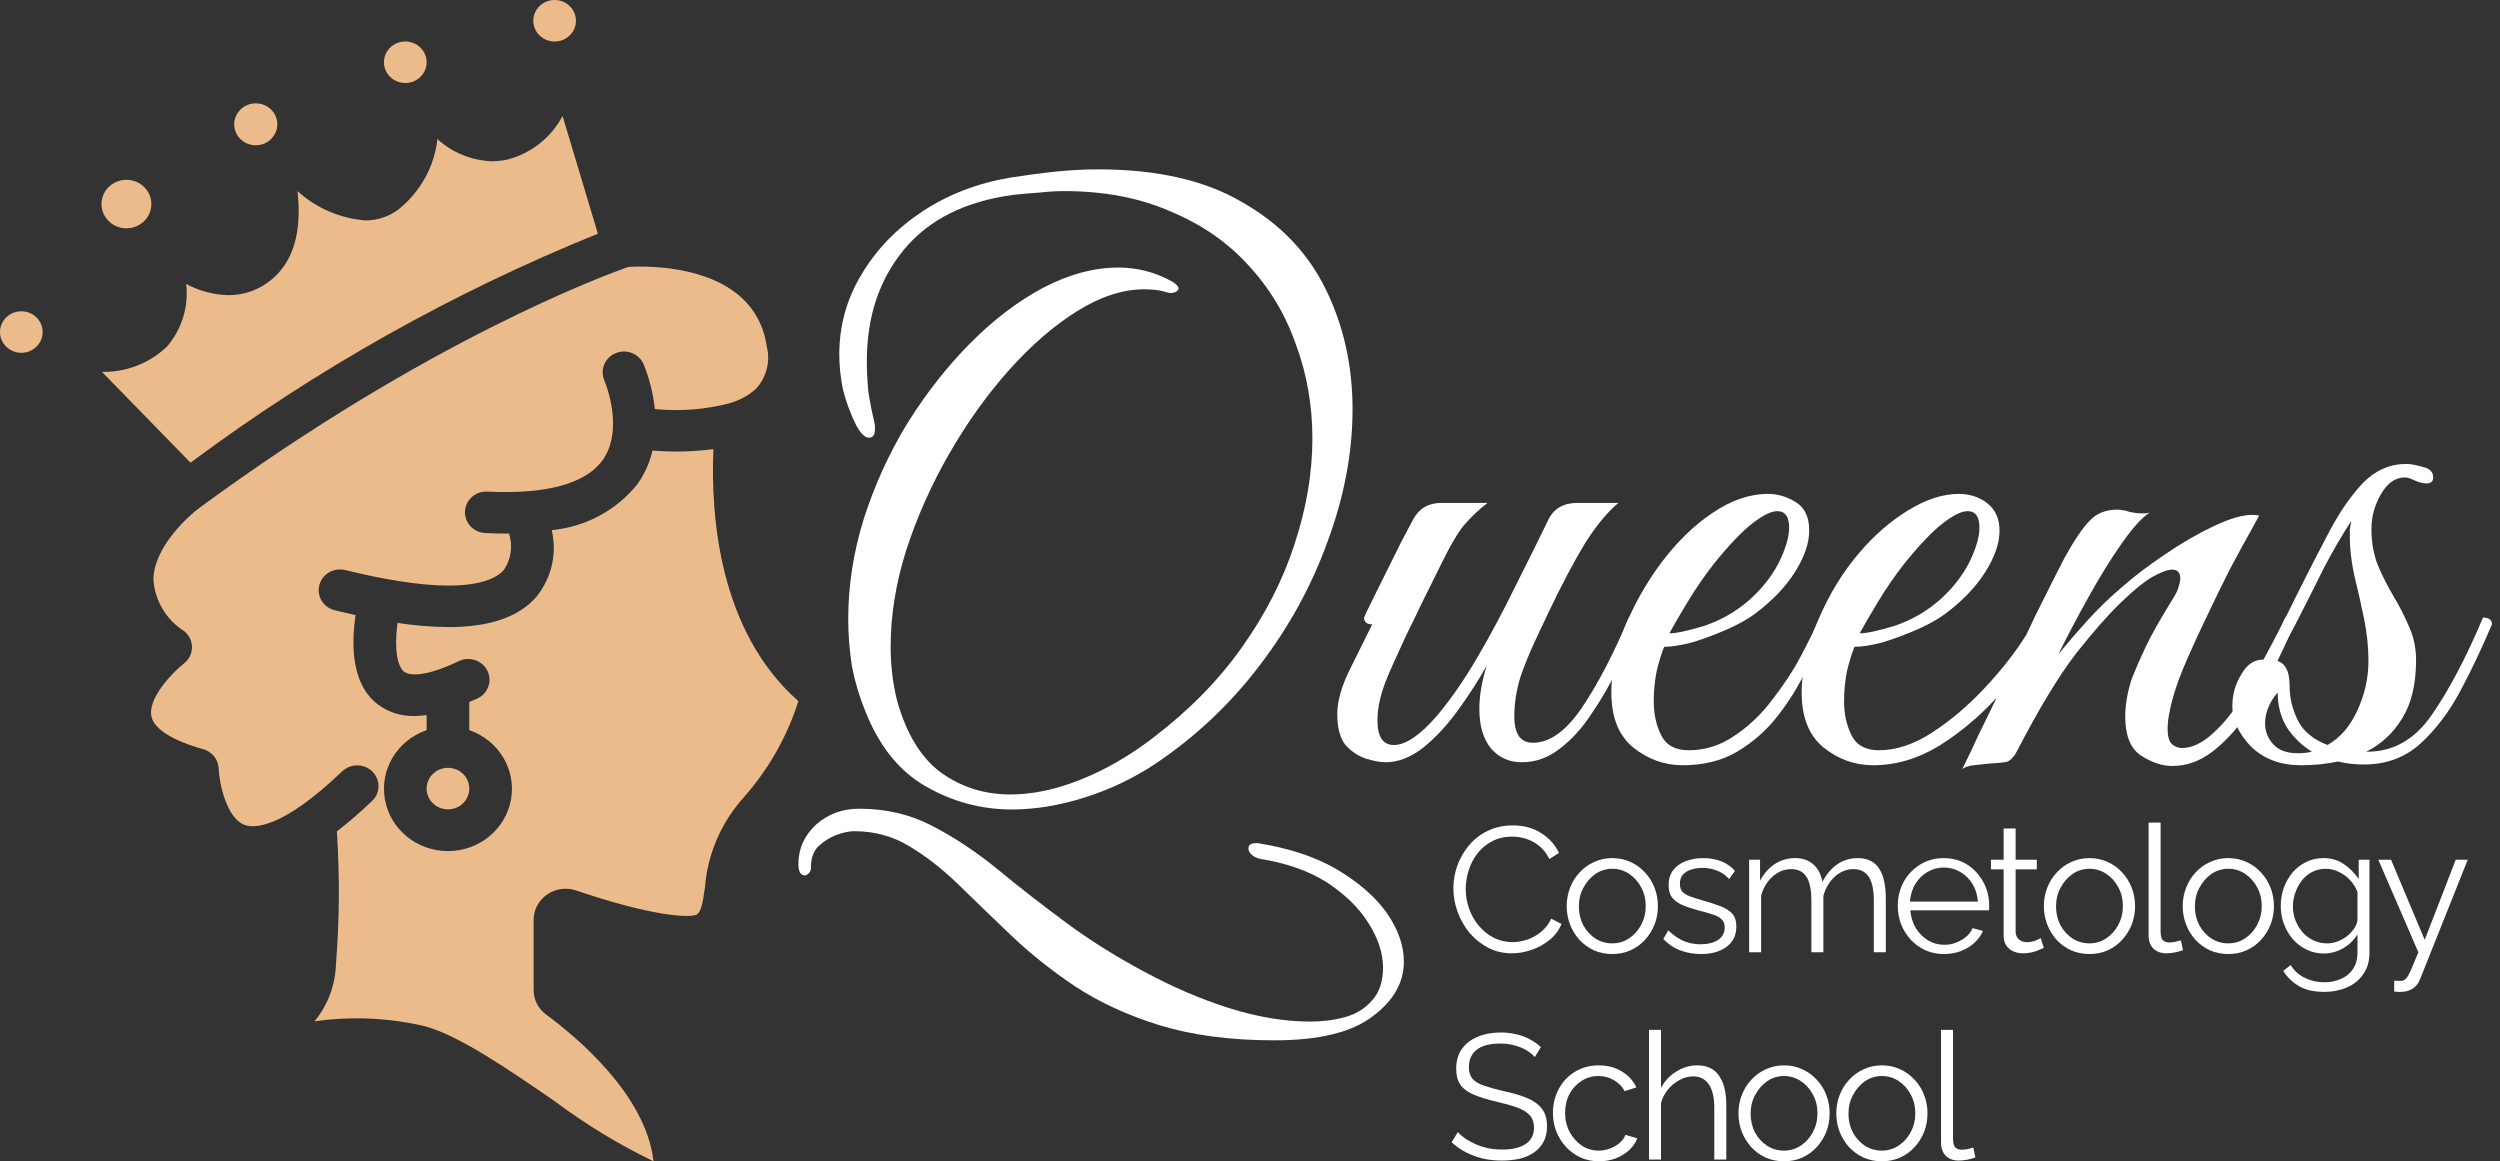 <svg width="155" height="72" viewBox="0 0 155 72" fill="none" xmlns="http://www.w3.org/2000/svg">
<rect x="0" y="0" width="155" height="72" fill="#333333" stroke="none"/>
<path d="M90.109 55.075C90.109 54.598 90.189 54.132 90.35 53.676C90.517 53.214 90.758 52.795 91.072 52.421C91.385 52.039 91.771 51.738 92.231 51.518C92.69 51.29 93.211 51.176 93.795 51.176C94.487 51.176 95.078 51.338 95.566 51.661C96.062 51.977 96.426 52.384 96.66 52.883L96.058 53.258C95.891 52.913 95.679 52.641 95.424 52.443C95.169 52.237 94.895 52.09 94.604 52.002C94.32 51.914 94.035 51.87 93.751 51.87C93.284 51.87 92.872 51.966 92.515 52.157C92.158 52.34 91.855 52.59 91.607 52.905C91.367 53.214 91.185 53.563 91.061 53.952C90.937 54.334 90.875 54.723 90.875 55.119C90.875 55.552 90.948 55.967 91.093 56.364C91.239 56.76 91.443 57.113 91.706 57.421C91.968 57.722 92.275 57.965 92.624 58.148C92.982 58.324 93.368 58.412 93.784 58.412C94.075 58.412 94.374 58.361 94.68 58.258C94.987 58.155 95.271 57.998 95.533 57.785C95.803 57.572 96.018 57.296 96.179 56.959L96.813 57.289C96.653 57.678 96.405 58.009 96.069 58.28C95.734 58.552 95.358 58.758 94.943 58.897C94.535 59.036 94.134 59.106 93.74 59.106C93.208 59.106 92.719 58.992 92.275 58.765C91.83 58.53 91.443 58.221 91.115 57.84C90.794 57.45 90.547 57.017 90.372 56.54C90.197 56.055 90.109 55.567 90.109 55.075Z" fill="white"/>
<path d="M99.957 59.15C99.549 59.15 99.17 59.073 98.82 58.919C98.477 58.758 98.178 58.541 97.923 58.269C97.675 57.99 97.482 57.675 97.344 57.322C97.205 56.962 97.136 56.584 97.136 56.188C97.136 55.776 97.205 55.395 97.344 55.042C97.482 54.682 97.679 54.367 97.934 54.095C98.189 53.816 98.488 53.599 98.831 53.445C99.181 53.284 99.56 53.203 99.968 53.203C100.377 53.203 100.752 53.284 101.095 53.445C101.437 53.599 101.736 53.816 101.991 54.095C102.247 54.367 102.443 54.682 102.582 55.042C102.721 55.395 102.79 55.776 102.79 56.188C102.79 56.584 102.721 56.962 102.582 57.322C102.443 57.675 102.247 57.99 101.991 58.269C101.744 58.541 101.445 58.758 101.095 58.919C100.752 59.073 100.373 59.15 99.957 59.15ZM97.891 56.199C97.891 56.624 97.982 57.014 98.164 57.366C98.353 57.711 98.605 57.986 98.918 58.192C99.232 58.39 99.578 58.489 99.957 58.489C100.337 58.489 100.683 58.387 100.996 58.181C101.31 57.975 101.561 57.697 101.751 57.344C101.94 56.984 102.035 56.595 102.035 56.177C102.035 55.751 101.94 55.361 101.751 55.009C101.561 54.657 101.31 54.378 100.996 54.172C100.683 53.966 100.337 53.864 99.957 53.864C99.578 53.864 99.232 53.97 98.918 54.183C98.612 54.396 98.364 54.679 98.175 55.031C97.985 55.376 97.891 55.765 97.891 56.199Z" fill="white"/>
<path d="M105.466 59.15C104.999 59.15 104.566 59.073 104.165 58.919C103.764 58.765 103.417 58.53 103.126 58.214L103.432 57.685C103.753 57.986 104.074 58.207 104.394 58.346C104.722 58.478 105.069 58.545 105.433 58.545C105.878 58.545 106.239 58.456 106.516 58.28C106.793 58.097 106.931 57.836 106.931 57.498C106.931 57.271 106.862 57.098 106.724 56.981C106.592 56.856 106.399 56.757 106.144 56.683C105.896 56.602 105.597 56.518 105.247 56.43C104.854 56.32 104.522 56.206 104.252 56.089C103.99 55.964 103.789 55.809 103.651 55.626C103.519 55.435 103.454 55.189 103.454 54.888C103.454 54.514 103.545 54.205 103.727 53.963C103.917 53.713 104.172 53.526 104.493 53.401C104.821 53.269 105.185 53.203 105.586 53.203C106.024 53.203 106.41 53.273 106.746 53.412C107.081 53.552 107.354 53.746 107.566 53.996L107.205 54.502C107.001 54.267 106.756 54.095 106.472 53.985C106.195 53.867 105.885 53.809 105.543 53.809C105.309 53.809 105.087 53.842 104.876 53.908C104.664 53.966 104.489 54.069 104.351 54.216C104.219 54.356 104.154 54.55 104.154 54.8C104.154 55.005 104.205 55.167 104.307 55.284C104.409 55.395 104.562 55.49 104.766 55.571C104.97 55.644 105.222 55.725 105.521 55.813C105.951 55.931 106.326 56.052 106.647 56.177C106.968 56.294 107.216 56.448 107.391 56.639C107.566 56.83 107.653 57.098 107.653 57.443C107.653 57.979 107.453 58.398 107.052 58.699C106.651 59 106.122 59.15 105.466 59.15Z" fill="white"/>
<path d="M116.92 59.04H116.177V55.835C116.177 55.167 116.071 54.675 115.859 54.359C115.648 54.044 115.334 53.886 114.919 53.886C114.489 53.886 114.102 54.04 113.76 54.348C113.424 54.657 113.187 55.053 113.049 55.538V59.04H112.305V55.835C112.305 55.16 112.203 54.668 111.999 54.359C111.795 54.044 111.481 53.886 111.059 53.886C110.636 53.886 110.253 54.036 109.91 54.337C109.568 54.638 109.327 55.035 109.189 55.527V59.04H108.445V53.302H109.123V54.602C109.364 54.154 109.67 53.809 110.042 53.566C110.421 53.324 110.84 53.203 111.299 53.203C111.773 53.203 112.156 53.339 112.447 53.61C112.739 53.882 112.918 54.238 112.983 54.679C113.246 54.194 113.559 53.827 113.924 53.577C114.296 53.328 114.715 53.203 115.181 53.203C115.502 53.203 115.772 53.261 115.991 53.379C116.217 53.496 116.395 53.665 116.526 53.886C116.665 54.099 116.763 54.359 116.822 54.668C116.887 54.969 116.92 55.306 116.92 55.681V59.04Z" fill="white"/>
<path d="M120.517 59.15C120.109 59.15 119.73 59.073 119.38 58.919C119.03 58.758 118.728 58.541 118.472 58.269C118.217 57.99 118.017 57.671 117.871 57.311C117.732 56.951 117.663 56.566 117.663 56.154C117.663 55.618 117.784 55.127 118.024 54.679C118.272 54.231 118.611 53.875 119.041 53.61C119.471 53.339 119.96 53.203 120.507 53.203C121.068 53.203 121.556 53.339 121.972 53.61C122.395 53.882 122.726 54.242 122.967 54.69C123.208 55.13 123.328 55.615 123.328 56.144C123.328 56.202 123.328 56.261 123.328 56.32C123.328 56.371 123.324 56.411 123.317 56.441H118.44C118.476 56.852 118.589 57.219 118.779 57.542C118.976 57.858 119.227 58.111 119.533 58.302C119.847 58.486 120.186 58.578 120.55 58.578C120.922 58.578 121.272 58.482 121.6 58.291C121.935 58.1 122.169 57.851 122.3 57.542L122.945 57.718C122.829 57.99 122.65 58.236 122.409 58.456C122.169 58.677 121.884 58.849 121.556 58.974C121.236 59.092 120.889 59.15 120.517 59.15ZM118.418 55.901H122.628C122.599 55.483 122.486 55.116 122.289 54.8C122.1 54.484 121.848 54.238 121.534 54.062C121.228 53.878 120.889 53.786 120.517 53.786C120.146 53.786 119.807 53.878 119.5 54.062C119.194 54.238 118.943 54.488 118.746 54.811C118.556 55.127 118.447 55.49 118.418 55.901Z" fill="white"/>
<path d="M126.718 58.765C126.66 58.787 126.569 58.827 126.445 58.886C126.321 58.945 126.172 58.996 125.997 59.04C125.822 59.084 125.632 59.106 125.428 59.106C125.217 59.106 125.016 59.066 124.827 58.985C124.644 58.904 124.498 58.783 124.389 58.622C124.28 58.453 124.225 58.247 124.225 58.005V53.897H123.438V53.302H124.225V51.364H124.969V53.302H126.281V53.897H124.969V57.796C124.983 58.001 125.056 58.155 125.187 58.258C125.326 58.361 125.483 58.412 125.658 58.412C125.862 58.412 126.048 58.379 126.215 58.313C126.383 58.24 126.485 58.188 126.522 58.159L126.718 58.765Z" fill="white"/>
<path d="M129.542 59.15C129.133 59.15 128.754 59.073 128.404 58.919C128.062 58.758 127.763 58.541 127.508 58.269C127.26 57.99 127.067 57.675 126.928 57.322C126.79 56.962 126.72 56.584 126.72 56.188C126.72 55.776 126.79 55.395 126.928 55.042C127.067 54.682 127.263 54.367 127.519 54.095C127.774 53.816 128.073 53.599 128.415 53.445C128.765 53.284 129.144 53.203 129.553 53.203C129.961 53.203 130.336 53.284 130.679 53.445C131.022 53.599 131.321 53.816 131.576 54.095C131.831 54.367 132.028 54.682 132.166 55.042C132.305 55.395 132.374 55.776 132.374 56.188C132.374 56.584 132.305 56.962 132.166 57.322C132.028 57.675 131.831 57.99 131.576 58.269C131.328 58.541 131.029 58.758 130.679 58.919C130.336 59.073 129.957 59.15 129.542 59.15ZM127.475 56.199C127.475 56.624 127.566 57.014 127.748 57.366C127.938 57.711 128.189 57.986 128.503 58.192C128.816 58.39 129.163 58.489 129.542 58.489C129.921 58.489 130.267 58.387 130.581 58.181C130.894 57.975 131.146 57.697 131.335 57.344C131.525 56.984 131.62 56.595 131.62 56.177C131.62 55.751 131.525 55.361 131.335 55.009C131.146 54.657 130.894 54.378 130.581 54.172C130.267 53.966 129.921 53.864 129.542 53.864C129.163 53.864 128.816 53.97 128.503 54.183C128.197 54.396 127.949 54.679 127.759 55.031C127.57 55.376 127.475 55.765 127.475 56.199Z" fill="white"/>
<path d="M133.213 51H133.957V57.741C133.957 58.027 134.008 58.214 134.11 58.302C134.212 58.39 134.336 58.434 134.482 58.434C134.613 58.434 134.744 58.42 134.875 58.39C135.007 58.361 135.12 58.332 135.214 58.302L135.346 58.908C135.207 58.967 135.036 59.014 134.832 59.051C134.635 59.088 134.463 59.106 134.318 59.106C133.982 59.106 133.713 59.007 133.508 58.809C133.312 58.611 133.213 58.339 133.213 57.994V51Z" fill="white"/>
<path d="M138.15 59.15C137.742 59.15 137.363 59.073 137.013 58.919C136.67 58.758 136.371 58.541 136.116 58.269C135.868 57.99 135.675 57.675 135.537 57.322C135.398 56.962 135.329 56.584 135.329 56.188C135.329 55.776 135.398 55.395 135.537 55.042C135.675 54.682 135.872 54.367 136.127 54.095C136.382 53.816 136.681 53.599 137.024 53.445C137.374 53.284 137.753 53.203 138.161 53.203C138.569 53.203 138.945 53.284 139.288 53.445C139.63 53.599 139.929 53.816 140.184 54.095C140.439 54.367 140.636 54.682 140.775 55.042C140.913 55.395 140.983 55.776 140.983 56.188C140.983 56.584 140.913 56.962 140.775 57.322C140.636 57.675 140.439 57.99 140.184 58.269C139.936 58.541 139.638 58.758 139.288 58.919C138.945 59.073 138.566 59.15 138.15 59.15ZM136.083 56.199C136.083 56.624 136.174 57.014 136.357 57.366C136.546 57.711 136.798 57.986 137.111 58.192C137.425 58.39 137.771 58.489 138.15 58.489C138.529 58.489 138.876 58.387 139.189 58.181C139.503 57.975 139.754 57.697 139.944 57.344C140.133 56.984 140.228 56.595 140.228 56.177C140.228 55.751 140.133 55.361 139.944 55.009C139.754 54.657 139.503 54.378 139.189 54.172C138.876 53.966 138.529 53.864 138.15 53.864C137.771 53.864 137.425 53.97 137.111 54.183C136.805 54.396 136.557 54.679 136.368 55.031C136.178 55.376 136.083 55.765 136.083 56.199Z" fill="white"/>
<path d="M144.074 59.117C143.688 59.117 143.331 59.036 143.003 58.875C142.675 58.714 142.39 58.497 142.15 58.225C141.916 57.946 141.734 57.63 141.603 57.278C141.472 56.925 141.406 56.562 141.406 56.188C141.406 55.784 141.468 55.406 141.592 55.053C141.723 54.693 141.906 54.374 142.139 54.095C142.379 53.816 142.66 53.599 142.981 53.445C143.302 53.284 143.659 53.203 144.053 53.203C144.541 53.203 144.964 53.328 145.321 53.577C145.686 53.827 145.992 54.135 146.24 54.502V53.302H146.907V59.062C146.907 59.591 146.779 60.035 146.524 60.395C146.276 60.762 145.937 61.037 145.507 61.221C145.084 61.404 144.621 61.496 144.118 61.496C143.469 61.496 142.944 61.379 142.543 61.144C142.142 60.909 141.814 60.593 141.559 60.197L142.019 59.833C142.245 60.193 142.543 60.461 142.915 60.637C143.294 60.813 143.695 60.902 144.118 60.902C144.49 60.902 144.829 60.832 145.135 60.692C145.449 60.56 145.697 60.358 145.879 60.087C146.068 59.815 146.163 59.473 146.163 59.062V57.928C145.944 58.288 145.646 58.578 145.266 58.798C144.887 59.011 144.49 59.117 144.074 59.117ZM144.282 58.489C144.508 58.489 144.723 58.449 144.927 58.368C145.139 58.288 145.332 58.181 145.507 58.049C145.682 57.909 145.828 57.755 145.944 57.586C146.061 57.417 146.134 57.245 146.163 57.069V55.295C146.054 55.016 145.897 54.77 145.693 54.557C145.489 54.337 145.256 54.168 144.993 54.051C144.738 53.926 144.472 53.864 144.195 53.864C143.874 53.864 143.586 53.933 143.331 54.073C143.083 54.205 142.872 54.385 142.697 54.613C142.529 54.833 142.398 55.083 142.303 55.361C142.208 55.641 142.161 55.92 142.161 56.199C142.161 56.507 142.215 56.801 142.325 57.08C142.434 57.351 142.584 57.597 142.773 57.818C142.97 58.031 143.196 58.196 143.451 58.313C143.714 58.431 143.991 58.489 144.282 58.489Z" fill="white"/>
<path d="M148.44 60.802C148.542 60.81 148.64 60.813 148.735 60.813C148.83 60.821 148.899 60.817 148.943 60.802C149.03 60.788 149.114 60.736 149.194 60.648C149.274 60.56 149.369 60.391 149.479 60.142C149.588 59.892 149.741 59.525 149.938 59.04L147.455 53.302H148.243L150.332 58.269L152.256 53.302H153L150.047 60.703C149.996 60.843 149.92 60.971 149.818 61.089C149.715 61.214 149.588 61.309 149.435 61.375C149.289 61.449 149.107 61.489 148.888 61.496C148.822 61.504 148.753 61.504 148.68 61.496C148.615 61.496 148.534 61.489 148.44 61.474V60.802Z" fill="white"/>
<path d="M95.162 65.535C95.052 65.41 94.925 65.3 94.779 65.204C94.633 65.102 94.469 65.013 94.287 64.94C94.104 64.867 93.908 64.808 93.696 64.764C93.492 64.72 93.273 64.698 93.04 64.698C92.362 64.698 91.863 64.83 91.542 65.094C91.228 65.351 91.072 65.704 91.072 66.152C91.072 66.46 91.144 66.702 91.29 66.879C91.443 67.055 91.68 67.198 92.001 67.308C92.322 67.418 92.73 67.532 93.226 67.65C93.78 67.767 94.257 67.906 94.659 68.068C95.059 68.23 95.369 68.45 95.588 68.729C95.807 69.001 95.916 69.371 95.916 69.841C95.916 70.201 95.847 70.513 95.708 70.777C95.57 71.042 95.377 71.262 95.129 71.438C94.881 71.615 94.586 71.747 94.243 71.835C93.9 71.916 93.525 71.956 93.117 71.956C92.716 71.956 92.329 71.916 91.957 71.835C91.593 71.747 91.246 71.622 90.918 71.46C90.59 71.291 90.284 71.079 90 70.822L90.383 70.194C90.521 70.341 90.685 70.48 90.875 70.612C91.072 70.737 91.287 70.851 91.52 70.954C91.76 71.056 92.016 71.137 92.285 71.196C92.562 71.247 92.847 71.273 93.138 71.273C93.758 71.273 94.239 71.159 94.582 70.932C94.932 70.704 95.107 70.366 95.107 69.918C95.107 69.595 95.019 69.338 94.844 69.147C94.669 68.949 94.407 68.788 94.057 68.663C93.707 68.538 93.277 68.417 92.767 68.299C92.227 68.174 91.771 68.035 91.4 67.881C91.028 67.727 90.747 67.525 90.558 67.275C90.375 67.018 90.284 66.68 90.284 66.262C90.284 65.777 90.401 65.37 90.634 65.039C90.875 64.701 91.203 64.448 91.618 64.279C92.034 64.103 92.511 64.015 93.051 64.015C93.394 64.015 93.711 64.052 94.002 64.125C94.301 64.191 94.575 64.29 94.823 64.422C95.078 64.555 95.315 64.72 95.533 64.918L95.162 65.535Z" fill="white"/>
<path d="M99.147 72C98.731 72 98.349 71.923 97.999 71.769C97.656 71.607 97.353 71.387 97.091 71.108C96.836 70.829 96.635 70.509 96.489 70.15C96.351 69.79 96.282 69.408 96.282 69.004C96.282 68.461 96.402 67.965 96.642 67.517C96.883 67.069 97.218 66.713 97.649 66.449C98.079 66.185 98.575 66.052 99.136 66.052C99.668 66.052 100.138 66.177 100.547 66.427C100.955 66.669 101.257 67 101.454 67.418L100.732 67.65C100.572 67.356 100.346 67.128 100.054 66.967C99.77 66.798 99.453 66.713 99.103 66.713C98.724 66.713 98.378 66.812 98.064 67.011C97.751 67.209 97.499 67.481 97.31 67.826C97.127 68.171 97.036 68.564 97.036 69.004C97.036 69.437 97.131 69.83 97.32 70.183C97.51 70.535 97.762 70.818 98.075 71.031C98.389 71.236 98.735 71.339 99.114 71.339C99.362 71.339 99.599 71.295 99.825 71.207C100.058 71.119 100.259 71.001 100.426 70.855C100.601 70.7 100.718 70.535 100.776 70.359L101.509 70.579C101.407 70.851 101.236 71.097 100.995 71.317C100.762 71.53 100.485 71.699 100.164 71.824C99.85 71.941 99.511 72 99.147 72Z" fill="white"/>
<path d="M107.03 71.89H106.286V68.685C106.286 68.039 106.173 67.554 105.947 67.231C105.721 66.9 105.397 66.735 104.974 66.735C104.697 66.735 104.42 66.809 104.143 66.956C103.873 67.095 103.632 67.29 103.421 67.539C103.217 67.782 103.071 68.061 102.983 68.376V71.89H102.24V63.85H102.983V67.451C103.209 67.025 103.523 66.688 103.924 66.438C104.332 66.181 104.766 66.052 105.225 66.052C105.553 66.052 105.83 66.111 106.056 66.229C106.29 66.346 106.476 66.519 106.614 66.746C106.76 66.967 106.866 67.227 106.931 67.528C106.997 67.822 107.03 68.156 107.03 68.531V71.89Z" fill="white"/>
<path d="M110.606 72C110.197 72 109.818 71.923 109.468 71.769C109.126 71.607 108.827 71.391 108.572 71.119C108.324 70.84 108.131 70.524 107.992 70.172C107.854 69.812 107.784 69.434 107.784 69.037C107.784 68.626 107.854 68.244 107.992 67.892C108.131 67.532 108.327 67.216 108.583 66.945C108.838 66.666 109.137 66.449 109.479 66.295C109.829 66.133 110.208 66.052 110.617 66.052C111.025 66.052 111.4 66.133 111.743 66.295C112.086 66.449 112.385 66.666 112.64 66.945C112.895 67.216 113.092 67.532 113.23 67.892C113.369 68.244 113.438 68.626 113.438 69.037C113.438 69.434 113.369 69.812 113.23 70.172C113.092 70.524 112.895 70.84 112.64 71.119C112.392 71.391 112.093 71.607 111.743 71.769C111.4 71.923 111.021 72 110.606 72ZM108.539 69.048C108.539 69.474 108.63 69.863 108.812 70.216C109.002 70.561 109.253 70.836 109.567 71.042C109.88 71.24 110.227 71.339 110.606 71.339C110.985 71.339 111.331 71.236 111.645 71.031C111.958 70.825 112.21 70.546 112.399 70.194C112.589 69.834 112.684 69.445 112.684 69.026C112.684 68.6 112.589 68.211 112.399 67.859C112.21 67.506 111.958 67.227 111.645 67.022C111.331 66.816 110.985 66.713 110.606 66.713C110.227 66.713 109.88 66.82 109.567 67.033C109.261 67.246 109.013 67.528 108.823 67.881C108.634 68.226 108.539 68.615 108.539 69.048Z" fill="white"/>
<path d="M116.672 72C116.264 72 115.885 71.923 115.535 71.769C115.192 71.607 114.893 71.391 114.638 71.119C114.39 70.84 114.197 70.524 114.058 70.172C113.92 69.812 113.851 69.434 113.851 69.037C113.851 68.626 113.92 68.244 114.058 67.892C114.197 67.532 114.394 67.216 114.649 66.945C114.904 66.666 115.203 66.449 115.546 66.295C115.896 66.133 116.275 66.052 116.683 66.052C117.091 66.052 117.467 66.133 117.809 66.295C118.152 66.449 118.451 66.666 118.706 66.945C118.961 67.216 119.158 67.532 119.297 67.892C119.435 68.244 119.504 68.626 119.504 69.037C119.504 69.434 119.435 69.812 119.297 70.172C119.158 70.524 118.961 70.84 118.706 71.119C118.458 71.391 118.159 71.607 117.809 71.769C117.467 71.923 117.088 72 116.672 72ZM114.605 69.048C114.605 69.474 114.696 69.863 114.879 70.216C115.068 70.561 115.32 70.836 115.633 71.042C115.947 71.24 116.293 71.339 116.672 71.339C117.051 71.339 117.397 71.236 117.711 71.031C118.024 70.825 118.276 70.546 118.466 70.194C118.655 69.834 118.75 69.445 118.75 69.026C118.75 68.6 118.655 68.211 118.466 67.859C118.276 67.506 118.024 67.227 117.711 67.022C117.397 66.816 117.051 66.713 116.672 66.713C116.293 66.713 115.947 66.82 115.633 67.033C115.327 67.246 115.079 67.528 114.89 67.881C114.7 68.226 114.605 68.615 114.605 69.048Z" fill="white"/>
<path d="M120.344 63.85H121.087V70.59C121.087 70.877 121.138 71.064 121.24 71.152C121.342 71.24 121.466 71.284 121.612 71.284C121.743 71.284 121.875 71.269 122.006 71.24C122.137 71.211 122.25 71.181 122.345 71.152L122.476 71.758C122.337 71.816 122.166 71.864 121.962 71.901C121.765 71.938 121.594 71.956 121.448 71.956C121.113 71.956 120.843 71.857 120.639 71.659C120.442 71.46 120.344 71.189 120.344 70.844V63.85Z" fill="white"/>
<path d="M62.736 50.187C60.83 50.187 59.047 49.706 57.386 48.746C55.757 47.817 54.511 46.268 53.651 44.099C53.282 43.2 53.005 42.271 52.821 41.311C52.667 40.319 52.59 39.343 52.59 38.383C52.59 36.307 52.913 34.231 53.558 32.156C54.235 30.049 55.142 28.066 56.279 26.207C57.448 24.349 58.739 22.706 60.153 21.281C61.598 19.825 63.105 18.679 64.673 17.843C66.272 17.006 67.824 16.588 69.331 16.588C70.53 16.588 71.652 16.882 72.698 17.471C72.944 17.626 73.067 17.765 73.067 17.889C73.067 17.982 72.99 18.059 72.836 18.121C72.682 18.183 72.513 18.183 72.329 18.121C71.96 17.997 71.498 17.936 70.945 17.936C69.623 17.936 68.239 18.385 66.794 19.283C65.349 20.182 63.935 21.405 62.551 22.954C61.199 24.473 59.969 26.192 58.862 28.113C57.755 30.034 56.864 32.032 56.187 34.108C55.541 36.152 55.219 38.151 55.219 40.102C55.219 41.28 55.357 42.41 55.634 43.495C56.218 45.54 57.125 47.011 58.355 47.91C59.615 48.808 61.045 49.257 62.644 49.257C64.027 49.257 65.488 48.947 67.025 48.328C68.562 47.708 70.038 46.856 71.452 45.772C73.697 44.068 75.541 42.194 76.987 40.149C78.462 38.073 79.554 35.935 80.261 33.736C80.999 31.505 81.368 29.321 81.368 27.183C81.368 25.139 81.03 23.202 80.353 21.374C79.707 19.515 78.724 17.873 77.402 16.448C76.11 15.023 74.496 13.908 72.559 13.102C70.653 12.266 68.455 11.848 65.964 11.848C65.472 11.848 64.965 11.879 64.442 11.941C63.92 11.972 63.382 12.018 62.828 12.08C59.846 12.483 57.586 13.614 56.049 15.473C54.511 17.331 53.743 19.639 53.743 22.397C53.743 22.985 53.774 23.605 53.835 24.256C53.927 24.875 54.05 25.51 54.204 26.161C54.235 26.254 54.25 26.393 54.25 26.579C54.25 26.951 54.127 27.137 53.881 27.137C53.635 27.137 53.374 26.889 53.097 26.393C52.728 25.65 52.452 24.906 52.267 24.163C52.113 23.419 52.036 22.691 52.036 21.979C52.036 20.182 52.498 18.524 53.42 17.006C54.342 15.457 55.603 14.156 57.202 13.102C58.8 12.049 60.614 11.352 62.644 11.011C63.628 10.856 64.565 10.732 65.457 10.639C66.379 10.546 67.255 10.5 68.086 10.5C71.744 10.5 74.727 11.182 77.033 12.545C79.369 13.877 81.091 15.674 82.198 17.936C83.305 20.197 83.858 22.676 83.858 25.371C83.858 28.035 83.351 30.746 82.336 33.503C81.352 36.261 79.938 38.848 78.093 41.264C76.279 43.65 74.127 45.679 71.637 47.352C70.284 48.25 68.824 48.947 67.255 49.443C65.688 49.939 64.181 50.187 62.736 50.187ZM79.016 64.5C76.31 64.5 73.943 64.19 71.913 63.571C69.915 62.951 68.162 62.145 66.656 61.154C65.18 60.163 63.858 59.109 62.69 57.994C61.552 56.91 60.476 55.872 59.462 54.88C58.447 53.889 57.417 53.084 56.372 52.464C55.357 51.844 54.219 51.534 52.959 51.534C52.651 51.534 52.282 51.612 51.852 51.767C51.452 51.922 51.083 52.154 50.745 52.464C50.438 52.774 50.284 53.192 50.284 53.719C50.284 53.935 50.238 54.075 50.146 54.137C50.053 54.23 49.977 54.276 49.915 54.276C49.638 54.276 49.5 54.044 49.5 53.579C49.5 52.619 49.869 51.798 50.607 51.116C51.345 50.466 52.236 50.14 53.282 50.14C54.942 50.14 56.449 50.497 57.801 51.209C59.185 51.922 60.538 52.82 61.86 53.904C63.212 55.02 64.688 56.166 66.287 57.343C67.732 58.397 69.3 59.373 70.991 60.271C72.713 61.2 74.45 61.944 76.203 62.502C77.986 63.059 79.661 63.338 81.229 63.338C81.998 63.338 82.721 63.245 83.397 63.059C84.073 62.873 84.627 62.533 85.057 62.037C85.518 61.541 85.749 60.86 85.749 59.992C85.749 59.094 85.442 58.164 84.827 57.204C84.243 56.275 83.382 55.438 82.244 54.694C81.106 53.982 79.738 53.502 78.139 53.254C77.894 53.192 77.709 53.099 77.586 52.975C77.463 52.851 77.402 52.727 77.402 52.603C77.402 52.355 77.601 52.247 78.001 52.278C79.938 52.588 81.568 53.13 82.89 53.904C84.243 54.71 85.272 55.608 85.98 56.6C86.687 57.622 87.04 58.629 87.04 59.62C87.04 60.922 86.395 62.053 85.103 63.013C83.812 64.004 81.783 64.5 79.016 64.5Z" fill="white"/>
<path d="M85.909 47.259C85.571 47.259 85.156 47.182 84.664 47.027C84.203 46.872 83.787 46.593 83.419 46.19C83.08 45.757 82.911 45.121 82.911 44.285C82.911 43.479 83.173 42.55 83.695 41.497C84.218 40.443 84.679 39.514 85.079 38.708C84.741 38.708 84.572 38.569 84.572 38.29C84.602 38.197 84.741 37.903 84.987 37.407C85.233 36.911 85.525 36.323 85.863 35.641C86.201 34.96 86.524 34.309 86.831 33.689C87.17 33.039 87.431 32.543 87.615 32.202C87.984 31.521 88.569 31.18 89.368 31.18H92.227C91.704 31.583 91.228 32.032 90.797 32.528C90.398 32.992 89.891 33.86 89.276 35.13C89.276 35.13 89.168 35.347 88.953 35.781C88.738 36.214 88.461 36.772 88.123 37.453C87.815 38.104 87.492 38.77 87.154 39.452C86.847 40.133 86.585 40.706 86.37 41.171C85.971 42.039 85.709 42.736 85.586 43.263C85.463 43.758 85.402 44.223 85.402 44.657C85.402 45.679 85.74 46.19 86.416 46.19C87.154 46.19 88.046 45.586 89.091 44.378C89.952 43.355 90.797 42.132 91.628 40.706C92.458 39.281 93.242 37.81 93.98 36.292C94.748 34.774 95.425 33.41 96.009 32.202C96.347 31.521 96.947 31.18 97.808 31.18H100.344C99.668 31.738 98.976 32.574 98.269 33.689C97.592 34.805 96.839 36.23 96.009 37.965C95.794 38.429 95.517 39.018 95.179 39.731C94.841 40.443 94.533 41.202 94.256 42.008C94.01 42.813 93.888 43.619 93.888 44.424C93.888 45.509 94.272 46.051 95.04 46.051C96.086 46.051 97.1 45.323 98.084 43.867C99.068 42.41 100.037 40.552 100.99 38.29C101.236 38.29 101.374 38.306 101.405 38.337C101.466 38.367 101.512 38.491 101.543 38.708C101.205 39.545 100.79 40.459 100.298 41.45C99.837 42.41 99.299 43.34 98.684 44.238C98.1 45.137 97.439 45.865 96.701 46.422C95.993 46.98 95.21 47.259 94.349 47.259C93.58 47.259 92.95 46.98 92.458 46.422C91.966 45.834 91.72 45.013 91.72 43.96C91.72 43.123 91.874 42.225 92.181 41.264C91.658 42.194 91.059 43.123 90.382 44.053C89.706 44.982 88.984 45.757 88.215 46.376C87.446 46.965 86.678 47.259 85.909 47.259Z" fill="white"/>
<path d="M104.331 47.445C103.193 47.445 102.163 47.073 101.241 46.33C100.349 45.586 99.903 44.455 99.903 42.937C99.903 41.667 100.18 40.319 100.734 38.894C101.318 37.469 102.071 36.137 102.993 34.898C103.946 33.627 104.992 32.605 106.129 31.831C107.298 31.025 108.466 30.622 109.634 30.622C110.219 30.622 110.787 30.793 111.341 31.133C111.894 31.474 112.171 32.063 112.171 32.899C112.171 33.674 111.879 34.526 111.295 35.455C110.71 36.385 109.88 37.252 108.804 38.058C108.343 38.398 107.759 38.724 107.052 39.034C106.345 39.343 105.637 39.607 104.93 39.824C104.223 40.01 103.639 40.102 103.178 40.102C103.024 40.474 102.87 40.97 102.717 41.59C102.594 42.209 102.532 42.844 102.532 43.495C102.532 44.269 102.686 44.966 102.993 45.586C103.301 46.206 103.87 46.516 104.7 46.516C105.714 46.516 106.652 46.221 107.513 45.633C108.405 45.044 109.189 44.3 109.865 43.402C110.572 42.503 111.172 41.59 111.664 40.66C112.156 39.731 112.54 38.941 112.817 38.29C113.185 38.29 113.37 38.429 113.37 38.708C112.97 39.576 112.509 40.521 111.986 41.543C111.494 42.565 110.895 43.526 110.188 44.424C109.511 45.292 108.681 46.02 107.697 46.608C106.744 47.166 105.622 47.445 104.331 47.445ZM103.501 39.266C103.931 39.266 104.654 39.111 105.668 38.801C106.683 38.46 107.605 37.934 108.435 37.221C109.235 36.509 109.85 35.734 110.28 34.898C110.71 34.03 110.926 33.302 110.926 32.713C110.926 32.032 110.68 31.691 110.188 31.691C109.819 31.691 109.312 31.939 108.666 32.435C108.02 32.93 107.221 33.767 106.268 34.944C105.684 35.688 105.13 36.493 104.607 37.361C104.085 38.228 103.716 38.863 103.501 39.266Z" fill="white"/>
<path d="M116.131 47.445C114.993 47.445 113.963 47.073 113.041 46.33C112.149 45.586 111.703 44.455 111.703 42.937C111.703 41.543 112.041 40.056 112.718 38.476C113.394 36.865 114.255 35.455 115.3 34.247C116.192 33.194 117.191 32.326 118.298 31.645C119.405 30.963 120.45 30.622 121.434 30.622C122.111 30.622 122.695 30.808 123.187 31.18C123.709 31.583 123.971 32.156 123.971 32.899C123.971 33.674 123.679 34.526 123.094 35.455C122.51 36.385 121.68 37.252 120.604 38.058C120.143 38.398 119.559 38.724 118.852 39.034C118.144 39.343 117.437 39.607 116.73 39.824C116.023 40.01 115.439 40.102 114.978 40.102C114.824 40.474 114.67 40.97 114.516 41.59C114.393 42.209 114.332 42.844 114.332 43.495C114.332 44.269 114.486 44.966 114.793 45.586C115.101 46.206 115.669 46.516 116.5 46.516C117.576 46.516 118.682 46.144 119.82 45.4C120.958 44.657 122.034 43.743 123.048 42.658C124.094 41.543 124.955 40.443 125.631 39.359C126 38.553 126.384 37.763 126.784 36.989C127.184 36.183 127.583 35.393 127.983 34.619C128.598 33.503 129.121 32.729 129.551 32.295C129.981 31.831 130.55 31.598 131.257 31.598C131.503 31.598 131.765 31.645 132.041 31.738C132.318 31.799 132.595 31.831 132.872 31.831C133.056 31.831 133.194 31.815 133.287 31.784C132.856 32.032 132.287 32.651 131.58 33.643C130.904 34.603 130.212 35.719 129.505 36.989C128.798 38.259 128.167 39.452 127.614 40.567C128.198 39.855 128.813 39.142 129.459 38.429C130.104 37.717 130.812 37.035 131.58 36.385C132.318 35.734 133.194 35.068 134.209 34.386C135.254 33.674 136.269 33.085 137.253 32.62C138.237 32.156 139.021 31.923 139.605 31.923C139.82 31.923 139.974 31.939 140.066 31.97C140.066 31.97 139.897 32.28 139.559 32.899C139.221 33.488 138.79 34.278 138.267 35.269C137.775 36.23 137.268 37.268 136.745 38.383C136.223 39.467 135.746 40.521 135.316 41.543C134.916 42.534 134.655 43.371 134.532 44.053C134.44 44.455 134.393 44.827 134.393 45.168C134.393 45.663 134.486 45.989 134.67 46.144C134.855 46.299 135.054 46.376 135.27 46.376C135.854 46.376 136.453 46.113 137.068 45.586C137.683 45.059 138.267 44.378 138.821 43.541C139.405 42.705 139.943 41.822 140.435 40.892C140.927 39.963 141.342 39.096 141.68 38.29C142.049 38.29 142.234 38.429 142.234 38.708C141.895 39.545 141.465 40.474 140.942 41.497C140.45 42.488 139.882 43.448 139.236 44.378C138.621 45.276 137.929 46.02 137.161 46.608C136.392 47.197 135.562 47.491 134.67 47.491C134.055 47.491 133.41 47.275 132.733 46.841C132.088 46.407 131.765 45.602 131.765 44.424C131.765 44.084 131.795 43.727 131.857 43.355C131.918 42.953 132.026 42.519 132.18 42.054C132.426 41.435 132.718 40.769 133.056 40.056C133.394 39.343 133.948 38.367 134.716 37.128C134.931 36.787 135.054 36.524 135.085 36.338C135.147 36.152 135.177 35.997 135.177 35.873C135.177 35.502 135.008 35.316 134.67 35.316C134.393 35.316 133.978 35.471 133.425 35.781C132.902 36.09 132.241 36.633 131.442 37.407C130.673 38.151 129.751 39.204 128.675 40.567C127.629 41.93 126.415 43.944 125.031 46.608C124.816 47.011 124.57 47.228 124.294 47.259C124.048 47.29 123.694 47.321 123.233 47.352C122.925 47.383 122.633 47.414 122.357 47.445C122.08 47.476 121.849 47.553 121.665 47.677C122.034 46.934 122.387 46.19 122.725 45.447C123.094 44.703 123.448 43.975 123.786 43.263C122.741 44.409 121.557 45.4 120.235 46.237C118.913 47.042 117.545 47.445 116.131 47.445ZM115.3 39.266C115.731 39.266 116.453 39.111 117.468 38.801C118.483 38.46 119.405 37.934 120.235 37.221C121.034 36.509 121.649 35.734 122.08 34.898C122.51 34.03 122.725 33.302 122.725 32.713C122.725 32.032 122.48 31.691 121.988 31.691C121.619 31.691 121.111 31.939 120.466 32.435C119.82 32.93 119.021 33.767 118.068 34.944C117.483 35.688 116.93 36.493 116.407 37.361C115.885 38.228 115.516 38.863 115.3 39.266Z" fill="white"/>
<path d="M142.648 47.445C141.387 47.445 140.357 47.058 139.558 46.283C138.789 45.478 138.405 44.641 138.405 43.774C138.405 43.061 138.589 42.41 138.958 41.822C139.296 41.202 139.757 40.892 140.342 40.892L140.388 40.8C141.064 39.56 141.71 38.306 142.325 37.035C142.97 35.734 143.678 34.355 144.446 32.899C145.092 31.691 145.784 30.7 146.521 29.925C147.29 29.151 148.182 28.763 149.196 28.763C149.442 28.763 149.781 28.825 150.211 28.949C150.641 29.042 150.857 29.259 150.857 29.6C150.857 29.848 150.718 29.972 150.442 29.972C150.226 29.972 149.98 29.91 149.704 29.786C149.458 29.662 149.258 29.6 149.104 29.6C148.52 29.6 148.028 29.941 147.628 30.622C147.229 31.304 147.029 32.032 147.029 32.806C147.029 33.643 147.167 34.402 147.444 35.084C147.721 35.734 148.043 36.369 148.412 36.989C148.781 37.608 149.104 38.243 149.381 38.894C149.658 39.514 149.796 40.195 149.796 40.939C149.796 42.426 149.504 43.634 148.92 44.564C148.366 45.462 147.628 46.144 146.706 46.608H146.752C148.382 46.608 149.719 45.849 150.764 44.331C151.84 42.782 152.901 40.769 153.947 38.29C154.316 38.29 154.5 38.429 154.5 38.708C153.916 40.102 153.27 41.466 152.563 42.798C151.856 44.13 151.026 45.23 150.073 46.097C149.12 46.965 147.951 47.398 146.568 47.398C145.983 47.398 145.445 47.337 144.953 47.213C144.246 47.367 143.478 47.445 142.648 47.445ZM141.956 42.519C141.956 43.263 142.125 43.975 142.463 44.657C142.801 45.338 143.416 45.849 144.308 46.19C145.107 45.725 145.722 45.013 146.153 44.053C146.614 43.061 146.844 42.039 146.844 40.985C146.844 40.118 146.752 39.235 146.568 38.337C146.383 37.438 146.183 36.555 145.968 35.688C145.784 34.82 145.691 34.046 145.691 33.364C145.691 33.147 145.691 32.961 145.691 32.806C145.722 32.62 145.753 32.45 145.784 32.295C145.23 33.132 144.661 34.108 144.077 35.223C143.524 36.338 142.986 37.407 142.463 38.429C141.94 39.452 141.464 40.288 141.033 40.939C141.648 41.032 141.956 41.559 141.956 42.519ZM140.434 44.843C140.434 45.338 140.603 45.772 140.941 46.144C141.279 46.516 141.787 46.701 142.463 46.701C142.771 46.701 143.063 46.67 143.339 46.608C142.694 46.206 142.171 45.694 141.771 45.075C141.402 44.455 141.218 43.743 141.218 42.937C140.941 43.247 140.741 43.572 140.618 43.913C140.495 44.223 140.434 44.533 140.434 44.843Z" fill="white"/>
<path d="M16.784 8.643C16.797 8.629 16.802 8.61 16.817 8.596C16.823 8.589 16.832 8.588 16.838 8.582C17.064 8.348 17.191 8.041 17.194 7.72C17.2 7.101 16.756 6.564 16.134 6.436C15.511 6.308 14.883 6.625 14.631 7.193C14.379 7.761 14.574 8.423 15.097 8.776C15.62 9.128 16.326 9.072 16.784 8.643Z" fill="#ECBB8B"/>
<path d="M8.85 13.788L8.858 13.777C8.864 13.772 8.871 13.77 8.878 13.764C9.506 13.208 9.556 12.262 8.988 11.647C8.42 11.032 7.447 10.979 6.812 11.528C6.177 12.077 6.116 13.022 6.677 13.643C7.237 14.265 8.208 14.33 8.85 13.788Z" fill="#ECBB8B"/>
<path d="M26.451 3.86C26.451 4.57 25.859 5.146 25.129 5.146C24.398 5.146 23.806 4.57 23.806 3.86C23.806 3.149 24.398 2.573 25.129 2.573C25.859 2.573 26.451 3.149 26.451 3.86Z" fill="#ECBB8B"/>
<path d="M35.709 1.287C35.709 1.997 35.117 2.573 34.386 2.573C33.656 2.573 33.064 1.997 33.064 1.287C33.064 0.576 33.656 0 34.386 0C35.117 0 35.709 0.576 35.709 1.287Z" fill="#ECBB8B"/>
<path d="M2.645 20.586C2.645 21.297 2.053 21.873 1.323 21.873C0.592 21.873 0 21.297 0 20.586C0 19.875 0.592 19.3 1.323 19.3C2.053 19.3 2.645 19.875 2.645 20.586Z" fill="#ECBB8B"/>
<path d="M38.166 21.899C38.836 21.619 39.611 21.919 39.9 22.57C40.265 23.465 40.5 24.404 40.599 25.362C42.153 25.517 43.723 25.395 45.232 25.002C45.251 24.995 45.267 24.987 45.287 24.981C45.87 24.814 46.406 24.52 46.854 24.122C47.519 23.41 47.777 22.424 47.542 21.49C46.788 16.296 40.093 16.478 38.959 16.55C37.563 17.038 26.551 21.069 12.452 31.424C11.641 32.005 9.564 33.918 9.512 35.889C9.579 37.204 10.287 38.409 11.419 39.132C11.727 39.378 11.905 39.746 11.903 40.134C11.901 40.522 11.72 40.888 11.409 41.131C10.651 41.727 9.157 43.318 9.387 44.413C9.549 45.194 10.69 45.917 12.599 46.45C13.147 46.603 13.533 47.081 13.555 47.636C13.6 48.594 14.048 50.716 15.155 51.14C15.712 51.351 17.417 51.456 21.226 47.814C21.748 47.324 22.579 47.334 23.088 47.839C23.597 48.342 23.593 49.151 23.08 49.65C22.384 50.319 21.652 50.952 20.886 51.545C21.068 54.306 21.048 57.076 20.826 59.834C20.782 61.107 20.315 62.331 19.497 63.325C21.791 62.993 24.131 63.1 26.384 63.637C28.508 64.233 31.485 66.278 34.365 68.256C36.286 69.695 38.346 70.95 40.517 72L40.512 71.958C40.023 67.835 35.701 64.257 33.866 62.909C33.37 62.547 33.081 61.977 33.085 61.374V57.032C33.085 56.406 33.397 55.82 33.921 55.458C34.445 55.096 35.117 55.004 35.724 55.21C40.253 56.755 42.712 56.944 43.2 56.704C43.472 56.499 43.561 56.059 43.705 55.033C43.864 52.961 44.71 50.995 46.118 49.431C47.655 47.691 48.807 45.662 49.5 43.469C44.582 39.141 44.057 32.01 44.231 27.845C42.979 28.009 41.712 28.04 40.454 27.935C40.285 28.676 39.971 29.378 39.53 30.002C38.238 31.631 36.311 32.669 34.206 32.868C34.549 34.313 34.202 35.831 33.261 36.998C32.166 38.255 30.367 38.879 27.812 38.879C26.751 38.87 25.692 38.783 24.645 38.619C24.422 40.3 24.655 41.341 25.057 41.647C25.241 41.787 26.03 42.151 28.457 40.984C29.11 40.68 29.893 40.944 30.213 41.575C30.534 42.206 30.273 42.971 29.629 43.291C29.445 43.379 29.274 43.445 29.096 43.523V45.269C30.918 45.896 32.011 47.708 31.684 49.561C31.357 51.414 29.706 52.768 27.774 52.768C25.841 52.768 24.19 51.414 23.863 49.561C23.536 47.708 24.629 45.896 26.451 45.269V44.333C26.202 44.369 25.95 44.389 25.697 44.393C24.878 44.414 24.075 44.16 23.425 43.673C21.861 42.482 21.746 40.199 22.044 38.138C21.629 38.048 21.199 37.948 20.756 37.839C20.048 37.664 19.619 36.964 19.799 36.275C19.979 35.587 20.698 35.17 21.407 35.345C22.264 35.556 23.072 35.731 23.814 35.868C29.016 36.854 30.701 35.957 31.242 35.334C31.692 34.666 31.808 33.836 31.557 33.075C31.492 33.075 31.433 33.082 31.368 33.082C30.959 33.082 30.536 33.071 30.102 33.049C29.624 33.032 29.193 32.766 28.974 32.353C28.755 31.94 28.781 31.445 29.044 31.056C29.306 30.668 29.763 30.447 30.239 30.479C33.85 30.659 36.308 29.993 37.353 28.541C38.753 26.598 37.481 23.614 37.469 23.585C37.185 22.932 37.496 22.178 38.166 21.899Z" fill="#ECBB8B"/>
<path d="M29.096 48.892C29.096 49.603 28.504 50.179 27.774 50.179C27.044 50.179 26.451 49.603 26.451 48.892C26.451 48.182 27.044 47.605 27.774 47.605C28.504 47.605 29.096 48.182 29.096 48.892Z" fill="#ECBB8B"/>
<path d="M11.812 28.686C19.565 22.913 28.054 18.14 37.068 14.489L34.878 7.186C34.189 8.512 32.956 9.494 31.483 9.888C31.162 9.96 30.834 9.997 30.505 9.998C29.243 9.955 28.04 9.466 27.121 8.623C26.933 10.325 26.068 11.889 24.712 12.979C24.122 13.428 23.393 13.67 22.645 13.665C21.075 13.537 19.597 12.898 18.447 11.851C18.725 14.377 18.192 16.227 16.826 17.34C16.087 17.962 15.142 18.303 14.165 18.3C13.247 18.278 12.347 18.04 11.543 17.607C11.706 18.995 11.283 20.388 10.371 21.467C9.3 22.512 7.837 23.086 6.321 23.057L11.812 28.686Z" fill="#ECBB8B"/>
</svg>
